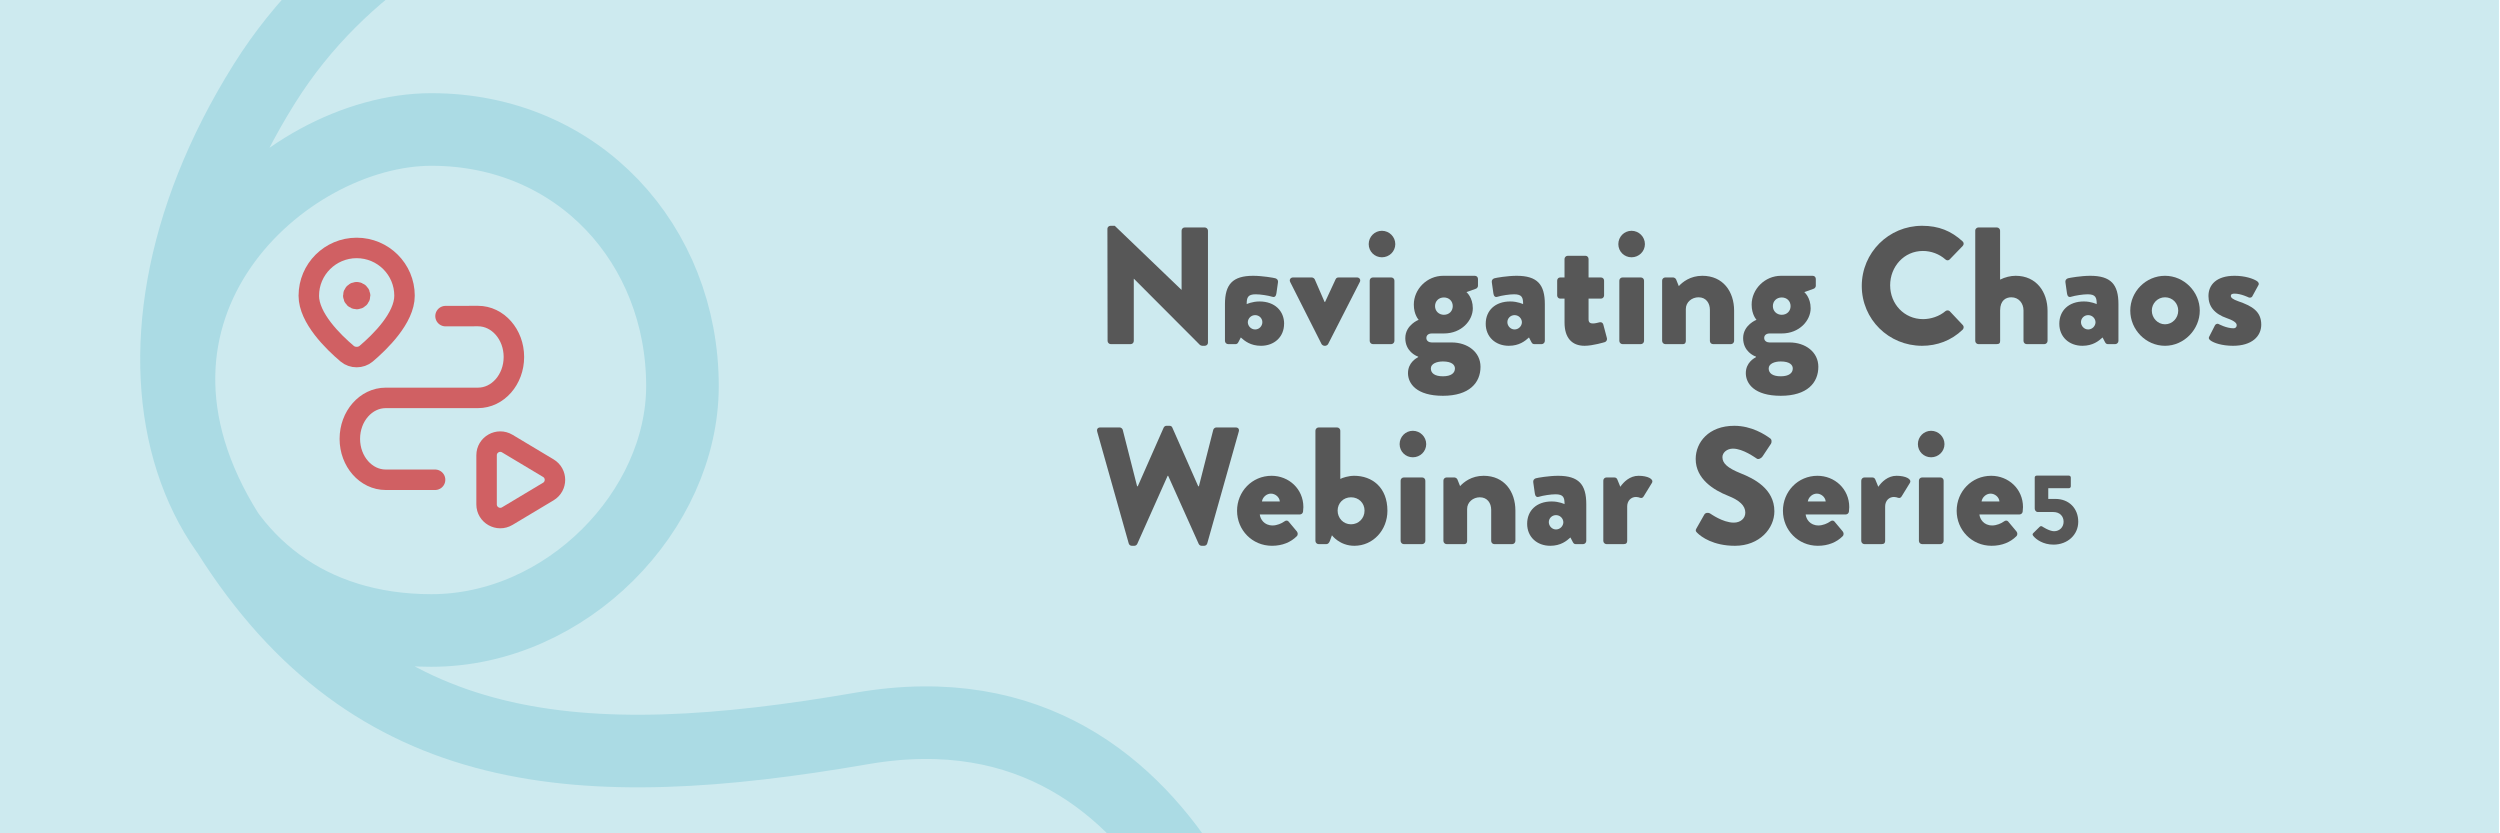 <?xml version="1.0" encoding="UTF-8"?> <svg xmlns="http://www.w3.org/2000/svg" xmlns:xlink="http://www.w3.org/1999/xlink" id="Layer_1" viewBox="0 0 1200 400"><defs><style>.cls-1,.cls-2,.cls-3{fill:none;}.cls-2{stroke:#abdbe4;stroke-miterlimit:10;stroke-width:34.85px;}.cls-4{fill:#575757;}.cls-3{stroke:#d06063;stroke-linecap:round;stroke-linejoin:round;stroke-width:9.83px;}.cls-5{fill:#cdeaef;}.cls-6{clip-path:url(#clippath);}</style><clipPath id="clippath"><rect class="cls-1" x="-.5" width="1200" height="400"></rect></clipPath></defs><g class="cls-6"><rect class="cls-5" x="-.5" width="1200" height="400"></rect><path class="cls-4" d="M531.55,109.82c0-.8.72-1.44,1.52-1.44h2.01l32,30.72h.08v-28.4c0-.8.64-1.52,1.52-1.52h9.62c.8,0,1.52.72,1.52,1.52v53.84c0,.8-.72,1.44-1.52,1.44h-1.28c-.24,0-.88-.24-1.04-.4l-31.68-31.76h-.08v29.84c0,.8-.64,1.52-1.52,1.52h-9.54c-.8,0-1.52-.72-1.52-1.52l-.08-53.84Z"></path><path class="cls-4" d="M616.36,155.42c0,6.32-4.73,10.56-11.07,10.56-5.05,0-7.86-2.32-9.7-4l-1.12,2.16c-.4.88-.96,1.04-1.44,1.04h-3.53c-.8,0-1.52-.72-1.52-1.52v-17.68c0-9.44,3.61-13.6,13.55-13.6,4.33,0,9.94.96,10.67,1.2s1.44.8,1.2,2.16l-.72,5.04c-.16,1.2-.72,2.08-1.92,1.68-2.09-.64-5.85-1.2-8.02-1.2-3.85,0-4.33,1.6-4.33,4.72,0,0,2.57-1.28,6.18-1.28,7.3,0,11.79,4.56,11.79,10.72ZM605.93,154.62c0-1.84-1.52-3.36-3.45-3.36s-3.45,1.52-3.53,3.36c0,1.92,1.6,3.52,3.53,3.52s3.45-1.6,3.45-3.52Z"></path><path class="cls-4" d="M619.29,135.34c-.56-1.04.16-2.16,1.36-2.16h8.98c.56,0,1.2.4,1.44.88l4.73,10.88h.24l5.05-10.88c.48-.96,1.04-.88,2.17-.88h8.1c1.2,0,1.92,1.12,1.36,2.16l-15.24,29.84c-.24.4-.88.8-1.36.8h-.4c-.48,0-1.12-.4-1.36-.8l-15.08-29.84Z"></path><path class="cls-4" d="M656.98,117.18c0-3.52,2.81-6.4,6.34-6.4s6.42,2.88,6.42,6.4-2.89,6.32-6.42,6.32-6.34-2.8-6.34-6.32ZM657.46,134.7c0-.88.72-1.52,1.52-1.52h8.82c.8,0,1.52.64,1.52,1.52v28.96c0,.8-.72,1.52-1.52,1.52h-8.82c-.8,0-1.52-.72-1.52-1.52v-28.96Z"></path><path class="cls-4" d="M680.96,153.5s-2.33-2.4-2.33-7.28c0-7.44,6.34-13.84,14.12-13.84h15.16c.88,0,1.52.64,1.52,1.52v3.28c0,.56-.4,1.12-.88,1.36l-4.65,1.68s3.05,2.48,3.05,7.76c0,5.84-5.37,12.08-13.88,12.08h-5.77c-1.68,0-2.65.88-2.65,2.16,0,1.52,1.36,2.16,2.57,2.16h9.62c7.54,0,13.8,4.56,13.8,11.68,0,7.68-5.37,13.92-18.05,13.92s-16.76-5.84-16.76-10.88,4.01-7.2,4.89-7.68v-.24c-1.04-.32-6.18-2.56-6.18-8.88s6.42-8.8,6.42-8.8ZM692.59,180.62c4.01,0,5.78-1.6,5.78-3.76,0-1.68-1.44-3.36-5.78-3.36-2.89,0-5.78,1.04-5.78,3.36s1.93,3.76,5.78,3.76ZM693.07,151.1c2.49,0,4.25-1.76,4.25-4.16s-1.76-4.16-4.25-4.16-4.25,1.76-4.25,4.16,1.85,4.16,4.25,4.16Z"></path><path class="cls-4" d="M724.91,144.7c3.61,0,6.18,1.28,6.18,1.28,0-3.12-.48-4.72-4.33-4.72-2.17,0-5.93.56-8.02,1.2-1.2.4-1.76-.48-1.92-1.68l-.72-5.04c-.24-1.36.48-1.92,1.2-2.16.72-.24,6.34-1.2,10.67-1.2,9.94,0,13.55,4.16,13.55,13.6v17.68c0,.8-.72,1.52-1.52,1.52h-3.53c-.48,0-1.04-.16-1.44-1.04l-1.12-2.16c-1.84,1.68-4.65,4-9.7,4-6.34,0-11.07-4.24-11.07-10.56s4.49-10.72,11.79-10.72ZM726.99,158.14c1.92,0,3.53-1.6,3.53-3.52-.08-1.84-1.6-3.36-3.53-3.36s-3.45,1.52-3.45,3.36,1.52,3.52,3.45,3.52Z"></path><path class="cls-4" d="M750.97,143.34h-2.09c-.8,0-1.44-.72-1.44-1.52v-7.12c0-.88.64-1.52,1.44-1.52h2.09v-8.88c0-.8.72-1.52,1.52-1.52h8.58c.8,0,1.44.72,1.44,1.52v8.88h5.93c.88,0,1.52.64,1.52,1.52v7.12c0,.8-.64,1.52-1.52,1.52h-5.93v10c0,1.76,1.2,1.92,2.17,1.92,1.12,0,2.33-.4,3.13-.56.8-.16,1.52.16,1.77,1.04l1.76,6.64c.16.72-.24,1.6-1.04,1.84,0,0-5.69,1.76-9.7,1.76-6.1,0-9.62-3.84-9.62-11.12v-11.52Z"></path><path class="cls-4" d="M776.8,117.18c0-3.52,2.81-6.4,6.34-6.4s6.42,2.88,6.42,6.4-2.89,6.32-6.42,6.32-6.34-2.8-6.34-6.32ZM777.28,134.7c0-.88.72-1.52,1.52-1.52h8.82c.8,0,1.52.64,1.52,1.52v28.96c0,.8-.72,1.52-1.52,1.52h-8.82c-.8,0-1.52-.72-1.52-1.52v-28.96Z"></path><path class="cls-4" d="M797.81,134.7c0-.88.72-1.52,1.52-1.52h3.77c.48,0,1.2.4,1.44.96l1.28,3.2c1.76-1.92,5.45-4.96,11.31-4.96,9.95,0,15.24,7.6,15.24,16.72v14.56c0,.8-.72,1.52-1.52,1.52h-8.58c-.88,0-1.52-.72-1.52-1.52v-14.96c0-3.2-1.85-6-5.45-6-3.21,0-6.1,2.32-6.1,5.6v15.36c0,.72-.32,1.52-1.44,1.52h-8.42c-.8,0-1.52-.72-1.52-1.52v-28.96Z"></path><path class="cls-4" d="M843.12,153.5s-2.33-2.4-2.33-7.28c0-7.44,6.34-13.84,14.12-13.84h15.16c.88,0,1.52.64,1.52,1.52v3.28c0,.56-.4,1.12-.88,1.36l-4.65,1.68s3.05,2.48,3.05,7.76c0,5.84-5.37,12.08-13.88,12.08h-5.77c-1.68,0-2.65.88-2.65,2.16,0,1.52,1.36,2.16,2.57,2.16h9.62c7.54,0,13.8,4.56,13.8,11.68,0,7.68-5.37,13.92-18.05,13.92s-16.76-5.84-16.76-10.88,4.01-7.2,4.89-7.68v-.24c-1.04-.32-6.18-2.56-6.18-8.88s6.42-8.8,6.42-8.8ZM854.75,180.62c4.01,0,5.78-1.6,5.78-3.76,0-1.68-1.44-3.36-5.78-3.36-2.89,0-5.78,1.04-5.78,3.36s1.93,3.76,5.78,3.76ZM855.23,151.1c2.49,0,4.25-1.76,4.25-4.16s-1.76-4.16-4.25-4.16-4.25,1.76-4.25,4.16,1.85,4.16,4.25,4.16Z"></path><path class="cls-4" d="M922.6,108.38c8.02,0,13.95,2.48,19.41,7.44.72.64.72,1.6.08,2.24l-6.26,6.48c-.56.56-1.44.56-2.01,0-2.97-2.64-6.9-4.08-10.83-4.08-9.06,0-15.72,7.52-15.72,16.48s6.74,16.24,15.8,16.24c3.77,0,7.86-1.36,10.75-3.84.56-.48,1.6-.48,2.09.08l6.26,6.64c.56.56.48,1.6-.08,2.16-5.45,5.28-12.35,7.76-19.49,7.76-16.04,0-28.95-12.72-28.95-28.72s12.91-28.88,28.95-28.88Z"></path><path class="cls-4" d="M948.1,110.7c0-.8.72-1.52,1.52-1.52h8.9c.8,0,1.52.72,1.52,1.52v23.52c2.41-1.2,5.05-1.84,7.46-1.84,10.11,0,15.32,7.92,15.32,16.8v14.48c0,.8-.72,1.52-1.52,1.52h-8.5c-.88,0-1.52-.72-1.52-1.52v-14.64c0-3.52-2.33-6.32-5.85-6.32-2.57,0-5.37,1.44-5.37,6.32v14.64c0,1.04-.4,1.52-1.76,1.52h-8.66c-.8,0-1.52-.72-1.52-1.52v-52.96Z"></path><path class="cls-4" d="M1000.24,144.7c3.61,0,6.18,1.28,6.18,1.28,0-3.12-.48-4.72-4.33-4.72-2.17,0-5.94.56-8.02,1.2-1.2.4-1.76-.48-1.92-1.68l-.72-5.04c-.24-1.36.48-1.92,1.2-2.16s6.34-1.2,10.67-1.2c9.95,0,13.55,4.16,13.55,13.6v17.68c0,.8-.72,1.52-1.52,1.52h-3.53c-.48,0-1.04-.16-1.44-1.04l-1.12-2.16c-1.85,1.68-4.65,4-9.7,4-6.34,0-11.07-4.24-11.07-10.56s4.49-10.72,11.79-10.72ZM1002.32,158.14c1.93,0,3.53-1.6,3.53-3.52-.08-1.84-1.6-3.36-3.53-3.36s-3.45,1.52-3.45,3.36,1.52,3.52,3.45,3.52Z"></path><path class="cls-4" d="M1039.21,132.38c9.14,0,16.68,7.68,16.68,16.72s-7.54,16.88-16.68,16.88-16.68-7.68-16.68-16.88,7.54-16.72,16.68-16.72ZM1039.21,155.66c3.53,0,6.34-2.96,6.34-6.56s-2.81-6.4-6.34-6.4-6.34,2.88-6.34,6.4,2.81,6.56,6.34,6.56Z"></path><path class="cls-4" d="M1060.38,161.66l2.81-5.52c.24-.48,1.04-.96,1.68-.64,0,0,3.77,2.08,7.22,2.08.8,0,1.52-.48,1.52-1.44,0-.8-.48-1.92-4.57-3.36-6.26-2.16-8.98-5.76-8.98-10.72,0-5.36,3.85-9.68,12.51-9.68,5.05,0,8.9,1.36,10.67,2.48.72.48,1.28,1.2.8,2l-2.97,5.44c-.24.48-1.04.72-1.68.48,0,0-3.69-1.84-6.82-1.84-1.04,0-1.77.24-1.77,1.12,0,.8.88,1.6,3.61,2.56,6.5,2.24,10.99,4.8,10.99,11.2,0,5.6-4.49,10.16-13.55,10.16-5.29,0-9.3-1.36-10.91-2.64-.56-.48-.96-.96-.56-1.68Z"></path><path class="cls-4" d="M526.65,207.1c-.32-1.12.32-1.92,1.44-1.92h9.38c.64,0,1.28.56,1.44,1.12l6.9,27.12h.32l12.43-28.16c.24-.48.72-.88,1.36-.88h1.44c.72,0,1.2.4,1.36.88l12.43,28.16h.32l6.9-27.12c.16-.56.8-1.12,1.44-1.12h9.38c1.12,0,1.76.8,1.44,1.92l-15.16,53.76c-.16.64-.8,1.12-1.44,1.12h-1.28c-.56,0-1.12-.4-1.36-.88l-14.68-32.72h-.24l-14.6,32.72c-.24.48-.8.88-1.36.88h-1.28c-.64,0-1.28-.48-1.44-1.12l-15.16-53.76Z"></path><path class="cls-4" d="M610.38,228.38c8.18,0,15.24,6.24,15.24,15.04,0,.56-.08,1.6-.16,2.16-.08.8-.8,1.36-1.52,1.36h-19.25c.24,2.16,2.01,5.28,6.18,5.28,2.01,0,4.33-.96,5.61-1.92.72-.56,1.52-.56,2.01,0l4.01,4.8c.48.64.64,1.6-.08,2.32-2.81,2.8-6.82,4.56-11.87,4.56-9.54,0-16.76-7.6-16.76-16.8s7.14-16.8,16.6-16.8ZM614.31,240.7c-.16-2.08-2.17-3.76-4.25-3.76s-4.01,1.68-4.33,3.76h8.58Z"></path><path class="cls-4" d="M631.4,206.7c0-.8.72-1.52,1.52-1.52h8.9c.8,0,1.52.72,1.52,1.52v23.2c.96-.56,3.93-1.52,6.66-1.52,8.58,0,15.96,5.52,15.96,16.8,0,9.2-6.82,16.8-15.88,16.8-7.06,0-10.75-5.04-10.75-5.04l-.96,2.64c-.32.88-.88,1.6-1.68,1.6h-3.77c-.8,0-1.52-.72-1.52-1.52v-52.96ZM648.48,251.66c3.69,0,6.5-2.88,6.5-6.56s-2.81-6.4-6.5-6.4-6.42,2.8-6.42,6.4,2.73,6.56,6.42,6.56Z"></path><path class="cls-4" d="M671.82,213.18c0-3.52,2.81-6.4,6.34-6.4s6.42,2.88,6.42,6.4-2.89,6.32-6.42,6.32-6.34-2.8-6.34-6.32ZM672.3,230.7c0-.88.72-1.52,1.52-1.52h8.82c.8,0,1.52.64,1.52,1.52v28.96c0,.8-.72,1.52-1.52,1.52h-8.82c-.8,0-1.52-.72-1.52-1.52v-28.96Z"></path><path class="cls-4" d="M692.83,230.7c0-.88.72-1.52,1.52-1.52h3.77c.48,0,1.2.4,1.44.96l1.28,3.2c1.77-1.92,5.45-4.96,11.31-4.96,9.94,0,15.24,7.6,15.24,16.72v14.56c0,.8-.72,1.52-1.52,1.52h-8.58c-.88,0-1.52-.72-1.52-1.52v-14.96c0-3.2-1.84-6-5.45-6-3.21,0-6.1,2.32-6.1,5.6v15.36c0,.72-.32,1.52-1.44,1.52h-8.42c-.8,0-1.52-.72-1.52-1.52v-28.96Z"></path><path class="cls-4" d="M744.8,240.7c3.61,0,6.18,1.28,6.18,1.28,0-3.12-.48-4.72-4.33-4.72-2.17,0-5.93.56-8.02,1.2-1.2.4-1.76-.48-1.92-1.68l-.72-5.04c-.24-1.36.48-1.92,1.2-2.16.72-.24,6.34-1.2,10.67-1.2,9.94,0,13.55,4.16,13.55,13.6v17.68c0,.8-.72,1.52-1.52,1.52h-3.53c-.48,0-1.04-.16-1.44-1.04l-1.12-2.16c-1.84,1.68-4.65,4-9.7,4-6.34,0-11.07-4.24-11.07-10.56s4.49-10.72,11.79-10.72ZM746.88,254.14c1.92,0,3.53-1.6,3.53-3.52-.08-1.84-1.6-3.36-3.53-3.36s-3.45,1.52-3.45,3.36,1.52,3.52,3.45,3.52Z"></path><path class="cls-4" d="M769.58,230.7c0-.88.72-1.52,1.52-1.52h3.77c.88,0,1.2.48,1.44.96l1.44,3.52c1.6-2.32,4.57-5.28,8.74-5.28,4.41,0,7.54,1.6,6.42,3.44l-3.93,6.4c-.32.56-.88,1.04-1.76.72-.4-.16-1.2-.4-1.92-.4-2.41,0-4.25,1.84-4.25,4.56v16.56c0,.96-.48,1.52-1.76,1.52h-8.18c-.8,0-1.52-.72-1.52-1.52v-28.96Z"></path><path class="cls-4" d="M814.33,253.58l3.77-6.64c.64-1.04,2.17-.88,2.73-.48.32.16,6.1,4.4,11.39,4.4,3.21,0,5.53-2,5.53-4.8,0-3.36-2.81-5.92-8.26-8.08-6.9-2.72-15.56-8.08-15.56-17.68,0-7.92,6.18-15.92,18.53-15.92,8.34,0,14.76,4.24,17.16,6,.96.56.8,2,.48,2.56l-4.09,6.16c-.56.88-2.01,1.6-2.73,1.04-.72-.4-6.58-4.8-11.47-4.8-2.89,0-5.05,1.92-5.05,4.08,0,2.96,2.41,5.2,8.74,7.76,6.26,2.48,16.2,7.36,16.2,18.24,0,8.24-7.14,16.56-18.93,16.56-10.43,0-16.2-4.32-18.05-6.16-.8-.8-1.04-1.12-.4-2.24Z"></path><path class="cls-4" d="M872.4,228.38c8.18,0,15.24,6.24,15.24,15.04,0,.56-.08,1.6-.16,2.16-.08.8-.8,1.36-1.52,1.36h-19.25c.24,2.16,2.01,5.28,6.18,5.28,2.01,0,4.33-.96,5.61-1.92.72-.56,1.52-.56,2.01,0l4.01,4.8c.48.64.64,1.6-.08,2.32-2.81,2.8-6.82,4.56-11.87,4.56-9.54,0-16.76-7.6-16.76-16.8s7.14-16.8,16.6-16.8ZM876.33,240.7c-.16-2.08-2.17-3.76-4.25-3.76s-4.01,1.68-4.33,3.76h8.58Z"></path><path class="cls-4" d="M893.41,230.7c0-.88.72-1.52,1.52-1.52h3.77c.88,0,1.2.48,1.44.96l1.44,3.52c1.6-2.32,4.57-5.28,8.74-5.28,4.41,0,7.54,1.6,6.42,3.44l-3.93,6.4c-.32.56-.88,1.04-1.76.72-.4-.16-1.2-.4-1.93-.4-2.41,0-4.25,1.84-4.25,4.56v16.56c0,.96-.48,1.52-1.77,1.52h-8.18c-.8,0-1.52-.72-1.52-1.52v-28.96Z"></path><path class="cls-4" d="M920.59,213.18c0-3.52,2.81-6.4,6.34-6.4s6.42,2.88,6.42,6.4-2.89,6.32-6.42,6.32-6.34-2.8-6.34-6.32ZM921.08,230.7c0-.88.72-1.52,1.52-1.52h8.82c.8,0,1.52.64,1.52,1.52v28.96c0,.8-.72,1.52-1.52,1.52h-8.82c-.8,0-1.52-.72-1.52-1.52v-28.96Z"></path><path class="cls-4" d="M955.8,228.38c8.18,0,15.24,6.24,15.24,15.04,0,.56-.08,1.6-.16,2.16-.08.8-.8,1.36-1.52,1.36h-19.25c.24,2.16,2.01,5.28,6.17,5.28,2.01,0,4.33-.96,5.61-1.92.72-.56,1.52-.56,2.01,0l4.01,4.8c.48.64.64,1.6-.08,2.32-2.81,2.8-6.82,4.56-11.87,4.56-9.54,0-16.76-7.6-16.76-16.8s7.14-16.8,16.6-16.8ZM959.73,240.7c-.16-2.08-2.17-3.76-4.25-3.76s-4.01,1.68-4.33,3.76h8.58Z"></path><path class="cls-2" d="M362.56-83.42s-161.03,4.54-235.67,123.62c-83.01,132.43-36.78,262.43,80.15,262.43,64.96,0,120.54-57.6,120.54-117.36,0-67.68-49.77-123.12-120.54-123.12s-165.99,85.45-97.53,193.93c69.42,110.01,169.47,116.83,304.25,93.55,162.77-28.12,194.26,168.99,194.26,168.99"></path><path class="cls-3" d="M171.2,140.26c-.91,0-1.64.74-1.63,1.64,0,.91.74,1.64,1.64,1.64s1.64-.74,1.64-1.64-.73-1.64-1.65-1.64"></path><path class="cls-3" d="M148.23,141.93h0c0-12.66,10.29-22.92,22.97-22.92h0c12.69,0,22.97,10.26,22.97,22.92h0c0,10.73-11.74,22.19-18.43,27.86-2.53,2.14-6.54,2.14-9.08,0-6.7-5.67-18.44-17.13-18.44-27.86Z"></path><path class="cls-3" d="M233.56,218.53c0-5.09,5.57-8.23,9.94-5.61l19.69,11.79c4.25,2.54,4.25,8.69,0,11.23l-19.69,11.79c-4.38,2.62-9.94-.53-9.94-5.61v-23.57Z"></path><path class="cls-3" d="M208.84,230.29h-23.68c-9.52,0-17.24-8.79-17.24-19.64v-.02c0-10.84,7.72-19.64,17.24-19.64h44.27c9.52,0,17.24-8.79,17.24-19.64h0c0-10.86-7.73-19.66-17.26-19.64l-15.56.03"></path><path class="cls-4" d="M976.05,255.81l3.03-2.98c.29-.29.77-.38,1.15-.14,0,0,3.42,2.3,5.73,2.3,2.6,0,4.57-1.92,4.57-4.56s-1.83-4.66-4.96-4.66h-7.41c-.96,0-1.49-.91-1.49-1.68v-14.88c0-.48.38-.91.91-.91h15.5c.53,0,.91.43.91.91v4.22c0,.48-.38.91-.91.91h-9.91v5.14h3.42c6.64,0,10.97,4.66,10.97,10.95s-5.15,10.99-11.89,10.99c-5,0-8.33-2.54-9.53-3.98-.63-.72-.67-1.06-.1-1.63Z"></path></g></svg> 